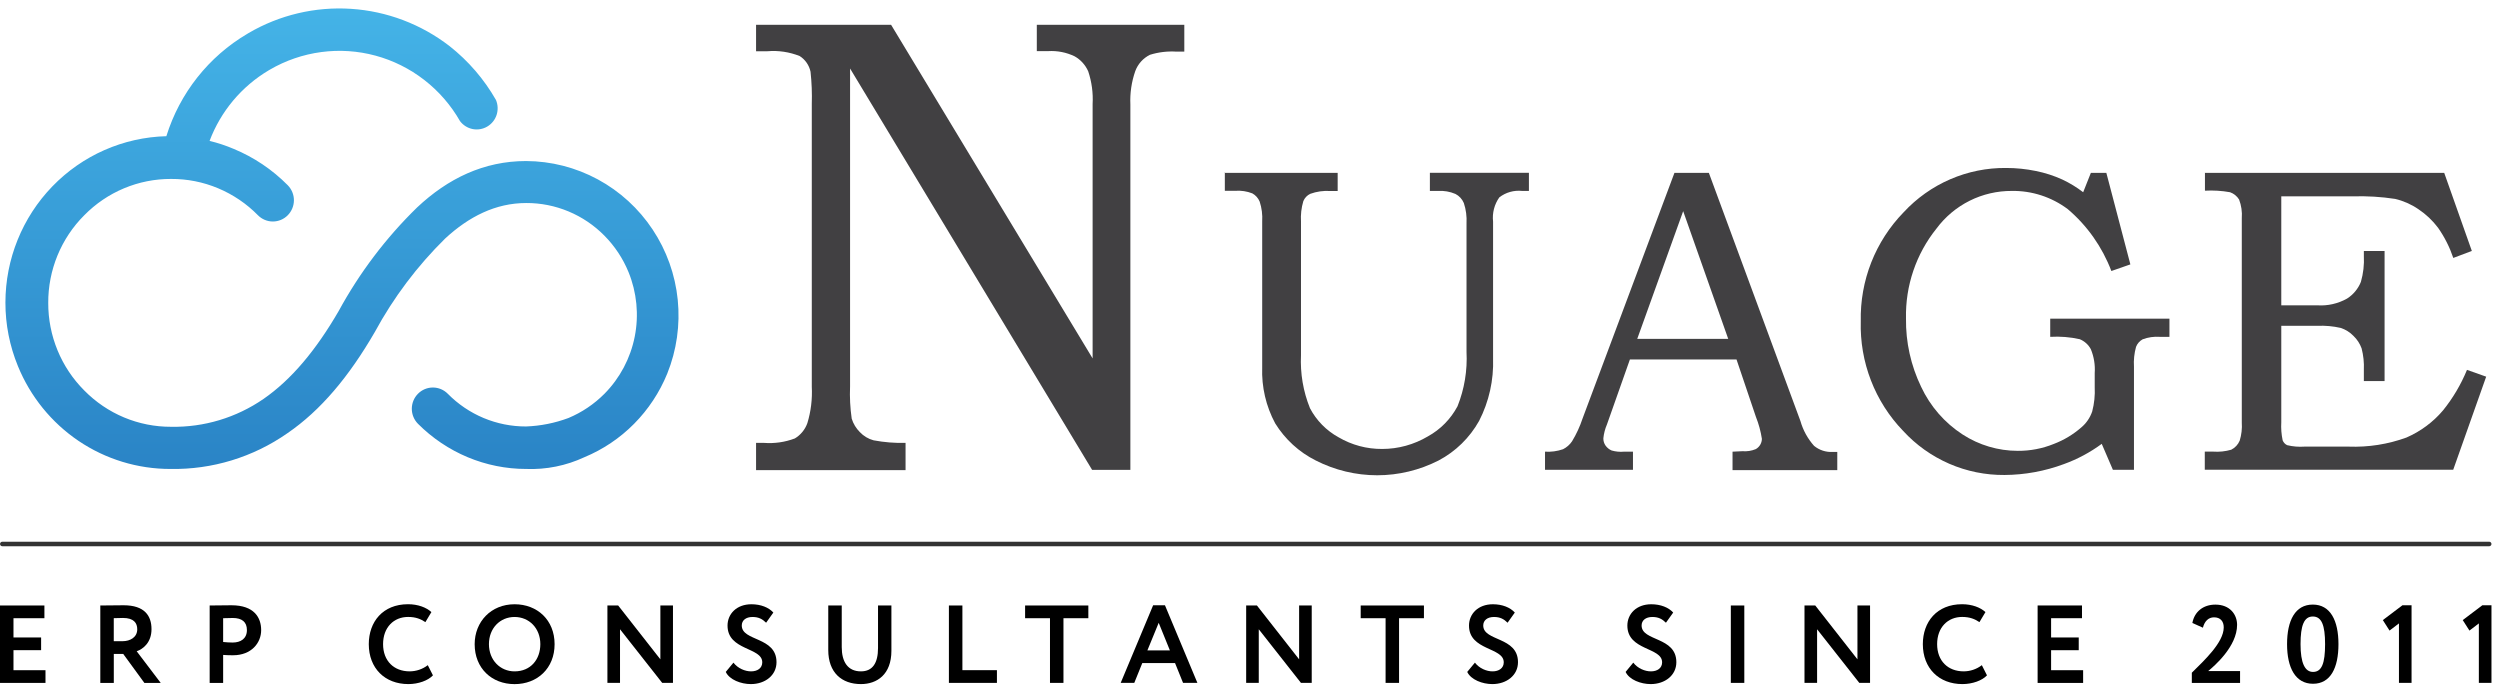 <svg xmlns="http://www.w3.org/2000/svg" width="148" height="41" viewBox="0 0 148 41" fill="none"><path fill-rule="evenodd" clip-rule="evenodd" d="M29.362 5.92C29.48 6.202 29.493 6.517 29.398 6.806C29.303 7.096 29.104 7.341 28.843 7.494C28.582 7.647 28.273 7.699 27.976 7.639C27.68 7.579 27.414 7.411 27.232 7.169C26.692 6.223 25.971 5.394 25.112 4.729C24.253 4.064 23.273 3.576 22.227 3.293C21.181 3.01 20.09 2.939 19.018 3.082C17.945 3.225 16.91 3.579 15.974 4.125L15.909 4.163C14.306 5.114 13.069 6.587 12.407 8.341C12.895 8.46 13.372 8.618 13.835 8.814C15.032 9.31 16.12 10.04 17.034 10.965C17.268 11.201 17.4 11.521 17.4 11.854C17.4 12.188 17.268 12.508 17.034 12.744C16.918 12.861 16.781 12.954 16.63 13.017C16.478 13.08 16.315 13.113 16.153 13.113C15.822 13.113 15.505 12.98 15.271 12.744C14.599 12.059 13.796 11.516 12.913 11.146C12.03 10.775 11.082 10.588 10.126 10.593C9.171 10.59 8.225 10.778 7.343 11.147C6.461 11.516 5.66 12.059 4.988 12.744C4.308 13.422 3.77 14.232 3.404 15.121C3.038 16.012 2.851 16.968 2.856 17.932C2.853 18.896 3.04 19.85 3.406 20.74C3.771 21.629 4.31 22.437 4.988 23.115C5.66 23.799 6.461 24.343 7.343 24.712C8.225 25.081 9.172 25.269 10.126 25.266C12.076 25.303 13.991 24.726 15.601 23.616C17.248 22.476 18.699 20.74 20.048 18.416C21.283 16.148 22.848 14.08 24.691 12.282C26.514 10.567 28.642 9.534 31.142 9.534C32.624 9.539 34.083 9.913 35.39 10.619C36.697 11.326 37.811 12.345 38.636 13.588C39.461 14.83 39.972 16.257 40.122 17.745C40.272 19.233 40.059 20.735 39.5 22.12C39.047 23.23 38.38 24.238 37.538 25.089C36.697 25.939 35.696 26.61 34.595 27.067C33.514 27.571 32.331 27.809 31.142 27.762C29.957 27.762 28.782 27.524 27.688 27.067C26.588 26.607 25.589 25.934 24.745 25.089C24.511 24.853 24.379 24.533 24.379 24.199C24.379 23.866 24.511 23.546 24.745 23.31C24.978 23.074 25.296 22.941 25.626 22.941C25.957 22.941 26.274 23.074 26.508 23.31C27.114 23.926 27.836 24.414 28.632 24.747C29.427 25.079 30.281 25.25 31.142 25.247C31.999 25.216 32.847 25.047 33.653 24.746C34.45 24.412 35.174 23.925 35.785 23.31C36.7 22.385 37.324 21.206 37.577 19.925C37.83 18.642 37.701 17.314 37.208 16.106C36.878 15.301 36.394 14.571 35.785 13.955C35.179 13.339 34.457 12.851 33.661 12.518C32.866 12.186 32.012 12.015 31.151 12.019C29.338 12.019 27.755 12.825 26.353 14.121C24.701 15.747 23.297 17.612 22.19 19.654C20.66 22.294 18.991 24.294 17.013 25.648C14.981 27.067 12.558 27.807 10.088 27.762C8.154 27.765 6.263 27.188 4.656 26.105C3.049 25.02 1.799 23.479 1.062 21.676C0.572 20.483 0.319 19.205 0.321 17.912C0.322 15.342 1.32 12.874 3.099 11.035C4.879 9.195 7.299 8.128 9.848 8.063C10.642 5.511 12.354 3.347 14.646 1.999L14.715 1.957C16.552 0.882 18.664 0.384 20.783 0.523C22.902 0.661 24.932 1.43 26.617 2.732C27.728 3.607 28.66 4.69 29.362 5.92Z" fill="url(#paint0_linear_1153_430)"></path><path d="M44.757 1.469H52.753L64.683 21.218V6.163C64.72 5.504 64.631 4.846 64.422 4.221C64.256 3.846 63.974 3.534 63.618 3.334C63.133 3.101 62.597 2.995 62.061 3.026H61.379V1.469H70.111V3.056H69.642C69.114 3.023 68.582 3.086 68.076 3.244C67.674 3.443 67.362 3.789 67.207 4.212C66.986 4.846 66.888 5.519 66.918 6.19V27.815H64.652L50.324 4.055V22.874C50.297 23.512 50.329 24.151 50.421 24.783C50.513 25.084 50.679 25.357 50.901 25.578C51.122 25.814 51.406 25.985 51.717 26.067C52.34 26.184 52.975 26.235 53.609 26.219V27.831H44.759V26.219H45.228C45.849 26.266 46.474 26.176 47.056 25.955C47.401 25.749 47.662 25.427 47.797 25.047C48.008 24.351 48.095 23.622 48.058 22.895V6.167C48.078 5.527 48.053 4.885 47.984 4.247C47.944 4.057 47.866 3.877 47.755 3.716C47.644 3.556 47.504 3.42 47.339 3.317C46.735 3.077 46.084 2.979 45.436 3.033H44.759V1.469H44.757Z" fill="#414042"></path><path d="M72.458 10.232H79.19V11.307H78.742C78.344 11.281 77.944 11.338 77.569 11.474C77.383 11.56 77.237 11.715 77.158 11.905C77.04 12.3 76.993 12.713 77.019 13.126V21.029C76.968 22.102 77.148 23.174 77.552 24.169C77.934 24.894 78.521 25.49 79.237 25.884C80.023 26.346 80.918 26.586 81.828 26.578C82.776 26.578 83.708 26.321 84.526 25.837C85.273 25.427 85.883 24.806 86.285 24.052C86.694 23.029 86.875 21.927 86.818 20.826V13.223C86.841 12.815 86.788 12.407 86.659 12.019C86.56 11.786 86.385 11.596 86.162 11.481C85.837 11.342 85.485 11.282 85.134 11.303H84.649V10.229H90.512V11.303H90.113C89.629 11.25 89.144 11.386 88.759 11.685C88.464 12.102 88.333 12.614 88.39 13.121V21.218C88.433 22.502 88.15 23.775 87.564 24.916C87.005 25.915 86.172 26.729 85.165 27.261C84.038 27.835 82.792 28.136 81.53 28.136C80.268 28.136 79.022 27.836 77.894 27.261C76.906 26.767 76.075 26.006 75.49 25.061C74.946 24.048 74.68 22.905 74.722 21.754V13.108C74.746 12.711 74.697 12.313 74.573 11.936C74.487 11.728 74.332 11.554 74.136 11.447C73.817 11.323 73.475 11.271 73.133 11.295H72.51V10.221L72.456 10.232H72.458Z" fill="#414042"></path><path d="M99.122 10.232H101.164L106.586 24.926C106.741 25.471 107.016 25.972 107.392 26.394C107.701 26.648 108.093 26.776 108.489 26.755H108.767V27.83H102.566V26.739C102.769 26.739 102.96 26.711 103.153 26.711C103.422 26.734 103.693 26.692 103.941 26.588C104.049 26.528 104.139 26.44 104.204 26.332C104.267 26.225 104.302 26.105 104.304 25.98C104.236 25.536 104.118 25.1 103.952 24.684L102.802 21.281H96.49L95.132 25.126C95.02 25.386 94.948 25.663 94.919 25.944C94.914 26.102 94.961 26.256 95.052 26.384C95.144 26.51 95.267 26.609 95.409 26.669C95.646 26.737 95.894 26.762 96.139 26.739H96.672V27.814H91.465V26.739C91.826 26.762 92.189 26.713 92.532 26.594C92.746 26.487 92.93 26.326 93.065 26.126C93.323 25.7 93.533 25.245 93.689 24.772L99.127 10.234L99.122 10.232ZM96.925 20.06H102.31L99.644 12.5L96.925 20.06Z" fill="#414042"></path><path d="M123.783 10.232H124.695L126.118 15.652L124.993 16.044C124.453 14.62 123.564 13.358 122.408 12.378C121.452 11.663 120.287 11.284 119.098 11.303C118.232 11.299 117.378 11.497 116.604 11.884C115.829 12.271 115.155 12.836 114.637 13.534C113.431 15.036 112.793 16.921 112.835 18.852C112.815 20.253 113.123 21.64 113.731 22.9C114.272 24.055 115.123 25.032 116.189 25.723C117.162 26.352 118.293 26.689 119.451 26.69C120.181 26.695 120.906 26.557 121.583 26.282C122.179 26.056 122.732 25.724 123.214 25.303C123.511 25.053 123.733 24.726 123.859 24.357C123.981 23.889 124.031 23.404 124.007 22.922V22.087C124.041 21.605 123.962 21.12 123.778 20.673C123.635 20.405 123.403 20.197 123.122 20.081C122.548 19.953 121.96 19.906 121.373 19.941V18.867H128.431V19.941H127.856C127.512 19.917 127.169 19.966 126.847 20.086C126.668 20.184 126.528 20.341 126.454 20.533C126.347 20.919 126.305 21.317 126.331 21.717V27.814H125.084L124.423 26.276C123.738 26.781 122.984 27.184 122.184 27.474C121.059 27.893 119.871 28.111 118.672 28.119C117.546 28.129 116.429 27.903 115.394 27.453C114.359 27.002 113.429 26.341 112.664 25.507C111.837 24.65 111.189 23.635 110.759 22.52C110.328 21.406 110.124 20.216 110.158 19.021C110.132 17.829 110.343 16.644 110.778 15.535C111.215 14.427 111.866 13.419 112.694 12.568C113.47 11.729 114.411 11.063 115.457 10.611C116.503 10.159 117.629 9.931 118.766 9.944C119.354 9.944 119.939 10.003 120.514 10.121C121.056 10.229 121.585 10.398 122.087 10.627C122.524 10.832 122.94 11.085 123.324 11.38L123.781 10.229L123.783 10.232Z" fill="#414042"></path><path d="M130.526 10.232H144.697L146.333 14.856L145.235 15.27C145.021 14.635 144.718 14.033 144.334 13.485C144.01 13.054 143.615 12.681 143.167 12.383C142.75 12.097 142.282 11.89 141.791 11.775C140.961 11.648 140.119 11.598 139.28 11.624H135.052V18.075H137.184C137.797 18.116 138.408 17.977 138.944 17.677C139.313 17.442 139.602 17.096 139.765 16.688C139.908 16.189 139.968 15.669 139.94 15.15V14.859H141.167V22.559H139.94V21.897C139.96 21.468 139.915 21.039 139.807 20.623C139.705 20.343 139.541 20.091 139.326 19.886C139.117 19.668 138.856 19.506 138.57 19.413C138.116 19.309 137.65 19.268 137.184 19.289H135.052V24.994C135.031 25.355 135.059 25.716 135.133 26.069C135.183 26.194 135.278 26.297 135.399 26.354C135.734 26.435 136.079 26.464 136.422 26.44H139.039C140.205 26.484 141.367 26.302 142.463 25.902C143.299 25.539 144.042 24.988 144.632 24.289C145.216 23.565 145.691 22.759 146.046 21.896L147.182 22.299L145.23 27.81H130.523V26.736H131.024C131.384 26.762 131.745 26.723 132.09 26.623C132.315 26.51 132.493 26.32 132.591 26.085C132.697 25.737 132.739 25.373 132.714 25.011V12.918C132.743 12.541 132.688 12.163 132.554 11.811C132.43 11.611 132.241 11.458 132.02 11.38C131.531 11.292 131.031 11.261 130.533 11.289V10.214L130.526 10.23V10.232Z" fill="#414042"></path><path d="M147.361 32.337H0.134C0.098 32.337 0.065 32.322 0.04 32.298C0.015 32.272 0.002 32.237 0.002 32.203C0.002 32.169 0.016 32.133 0.04 32.109C0.066 32.085 0.1 32.07 0.134 32.07H147.363C147.398 32.07 147.432 32.085 147.456 32.109C147.482 32.135 147.495 32.169 147.495 32.203C147.495 32.237 147.482 32.273 147.456 32.298C147.432 32.324 147.398 32.337 147.363 32.337H147.361Z" fill="#333333"></path><path d="M0 35.845H2.629V36.598H0.798V37.738H2.434V38.49H0.798V39.676H2.693V40.428H0V35.847V35.845Z" fill="black"></path><path d="M5.938 40.427V35.845C6.191 35.845 7.19 35.832 7.32 35.832C8.56 35.832 8.969 36.455 8.969 37.247C8.969 38.038 8.47 38.425 8.092 38.555L9.514 40.428H8.547L7.295 38.713H6.737V40.428H5.939L5.938 40.427ZM6.735 36.598V37.959H7.254C7.715 37.959 8.125 37.723 8.125 37.252C8.125 36.892 7.93 36.583 7.282 36.583C7.132 36.583 6.951 36.59 6.737 36.596L6.735 36.598Z" fill="black"></path><path d="M12.412 40.427V35.845C12.665 35.845 13.385 35.832 13.703 35.832C15.039 35.832 15.461 36.552 15.461 37.305C15.461 38.058 14.884 38.791 13.8 38.791C13.663 38.791 13.403 38.791 13.21 38.772V40.428H12.412V40.427ZM13.21 36.598V38.006C13.398 38.025 13.593 38.038 13.774 38.038C14.248 38.038 14.617 37.809 14.617 37.299C14.617 36.821 14.325 36.585 13.78 36.585C13.617 36.585 13.424 36.592 13.21 36.598Z" fill="black"></path><path d="M25.63 39.981C25.344 40.289 24.766 40.498 24.176 40.498C22.786 40.498 21.832 39.562 21.832 38.134C21.832 36.819 22.656 35.77 24.156 35.77C24.746 35.77 25.239 35.961 25.539 36.235L25.183 36.83C24.911 36.647 24.613 36.523 24.158 36.523C23.315 36.523 22.678 37.138 22.678 38.133C22.678 39.128 23.322 39.744 24.248 39.744C24.632 39.744 25.014 39.619 25.325 39.378L25.63 39.98V39.981Z" fill="black"></path><path d="M30.463 35.772C31.812 35.772 32.832 36.709 32.832 38.136C32.832 39.563 31.814 40.5 30.463 40.5C29.112 40.5 28.1 39.563 28.1 38.136C28.1 36.808 29.067 35.772 30.463 35.772ZM30.463 39.745C31.417 39.745 31.988 39.038 31.988 38.134C31.988 37.185 31.319 36.525 30.463 36.525C29.607 36.525 28.945 37.187 28.945 38.134C28.945 39.082 29.614 39.745 30.463 39.745Z" fill="black"></path><path d="M39.203 40.427L36.705 37.252V40.427H35.959V35.845H36.596L39.094 39.033V35.845H39.84V40.427H39.203Z" fill="black"></path><path d="M43.07 37.035C43.07 36.348 43.602 35.772 44.485 35.772C45.043 35.772 45.51 35.962 45.782 36.263L45.354 36.865C45.133 36.648 44.912 36.525 44.549 36.525C44.153 36.525 43.913 36.728 43.913 37.029C43.913 37.978 45.969 37.678 45.969 39.203C45.969 39.975 45.3 40.498 44.451 40.498C43.868 40.498 43.186 40.243 42.965 39.778L43.42 39.228C43.685 39.575 44.114 39.745 44.464 39.745C44.841 39.745 45.126 39.555 45.126 39.209C45.126 38.305 43.07 38.528 43.07 37.035Z" fill="black"></path><path d="M52.771 38.528C52.771 39.929 51.921 40.498 50.967 40.498C49.837 40.498 49.033 39.824 49.033 38.482V35.844H49.831V38.312C49.831 39.168 50.181 39.745 50.967 39.745C51.656 39.745 51.979 39.255 51.979 38.364V35.844H52.771V38.528Z" fill="black"></path><path d="M56.176 35.845H56.974V39.674H59.018V40.427H56.175V35.845H56.176Z" fill="black"></path><path d="M60.686 35.845H64.43V36.598H62.957V40.427H62.159V36.598H60.686V35.845Z" fill="black"></path><path d="M68.264 35.831H68.965L70.886 40.427H70.037L69.563 39.255H67.623L67.149 40.427H66.345L68.266 35.831H68.264ZM67.927 38.502H69.257L68.595 36.871L67.926 38.502H67.927Z" fill="black"></path><path d="M77.017 40.427L74.519 37.252V40.427H73.773V35.845H74.41L76.908 39.033V35.845H77.654V40.427H77.017Z" fill="black"></path><path d="M80.553 35.845H84.297V36.598H82.824V40.427H82.027V36.598H80.553V35.845Z" fill="black"></path><path d="M86.965 37.035C86.965 36.348 87.497 35.772 88.38 35.772C88.938 35.772 89.405 35.962 89.677 36.263L89.249 36.865C89.028 36.648 88.807 36.525 88.445 36.525C88.048 36.525 87.808 36.728 87.808 37.029C87.808 37.978 89.865 37.678 89.865 39.203C89.865 39.975 89.196 40.498 88.346 40.498C87.763 40.498 87.081 40.243 86.86 39.778L87.315 39.228C87.581 39.575 88.009 39.745 88.359 39.745C88.736 39.745 89.022 39.555 89.022 39.209C89.022 38.305 86.965 38.528 86.965 37.035Z" fill="black"></path><path d="M96.34 37.035C96.34 36.348 96.872 35.772 97.755 35.772C98.313 35.772 98.781 35.962 99.053 36.263L98.624 36.865C98.403 36.648 98.183 36.525 97.82 36.525C97.423 36.525 97.183 36.728 97.183 37.029C97.183 37.978 99.24 37.678 99.24 39.203C99.24 39.975 98.571 40.498 97.722 40.498C97.138 40.498 96.456 40.243 96.236 39.778L96.69 39.228C96.956 39.575 97.385 39.745 97.734 39.745C98.112 39.745 98.397 39.555 98.397 39.209C98.397 38.305 96.34 38.528 96.34 37.035Z" fill="black"></path><path d="M102.465 35.845H103.263V40.427H102.465V35.845Z" fill="black"></path><path d="M110.071 40.427L107.572 37.252V40.427H106.826V35.845H107.463L109.961 39.033V35.845H110.707V40.427H110.071Z" fill="black"></path><path d="M117.629 39.981C117.344 40.289 116.766 40.498 116.176 40.498C114.786 40.498 113.832 39.562 113.832 38.134C113.832 36.819 114.656 35.77 116.156 35.77C116.746 35.77 117.239 35.961 117.539 36.235L117.183 36.83C116.911 36.647 116.612 36.523 116.158 36.523C115.315 36.523 114.678 37.138 114.678 38.133C114.678 39.128 115.321 39.744 116.248 39.744C116.632 39.744 117.014 39.619 117.325 39.378L117.629 39.98V39.981Z" fill="black"></path><path d="M120.626 35.845H123.254V36.598H121.425V37.738H123.061V38.49H121.425V39.676H123.321V40.428H120.627V35.847L120.626 35.845Z" fill="black"></path><path d="M129.756 39.825C130.496 39.092 131.645 38.032 131.645 37.141C131.645 36.775 131.444 36.546 131.068 36.546C130.744 36.546 130.51 36.775 130.412 37.16L129.788 36.879C129.912 36.211 130.431 35.793 131.152 35.793C132.014 35.793 132.436 36.382 132.436 36.991C132.436 38.274 131.081 39.433 130.723 39.728H132.612V40.428H129.756V39.827V39.825Z" fill="black"></path><path d="M136.918 35.791C137.956 35.791 138.437 36.734 138.437 38.134C138.437 39.534 137.969 40.479 136.931 40.479C135.893 40.479 135.394 39.536 135.394 38.134C135.394 36.733 135.874 35.791 136.918 35.791ZM136.931 39.778C137.45 39.778 137.645 39.268 137.645 38.134C137.645 37.001 137.437 36.497 136.918 36.497C136.4 36.497 136.192 37.027 136.192 38.134C136.192 39.242 136.445 39.778 136.931 39.778Z" fill="black"></path><path d="M142.226 35.831H142.764V40.427H142.018V36.905L141.46 37.331L141.064 36.709L142.226 35.831Z" fill="black"></path><path d="M146.956 35.831H147.495V40.427H146.748V36.905L146.191 37.331L145.794 36.709L146.956 35.831Z" fill="black"></path><defs><linearGradient id="paint0_linear_1153_430" x1="20.243" y1="27.729" x2="20.243" y2="0.614" gradientUnits="userSpaceOnUse"><stop stop-color="#2A84C6"></stop><stop offset="1" stop-color="#44B3E7"></stop></linearGradient></defs></svg>